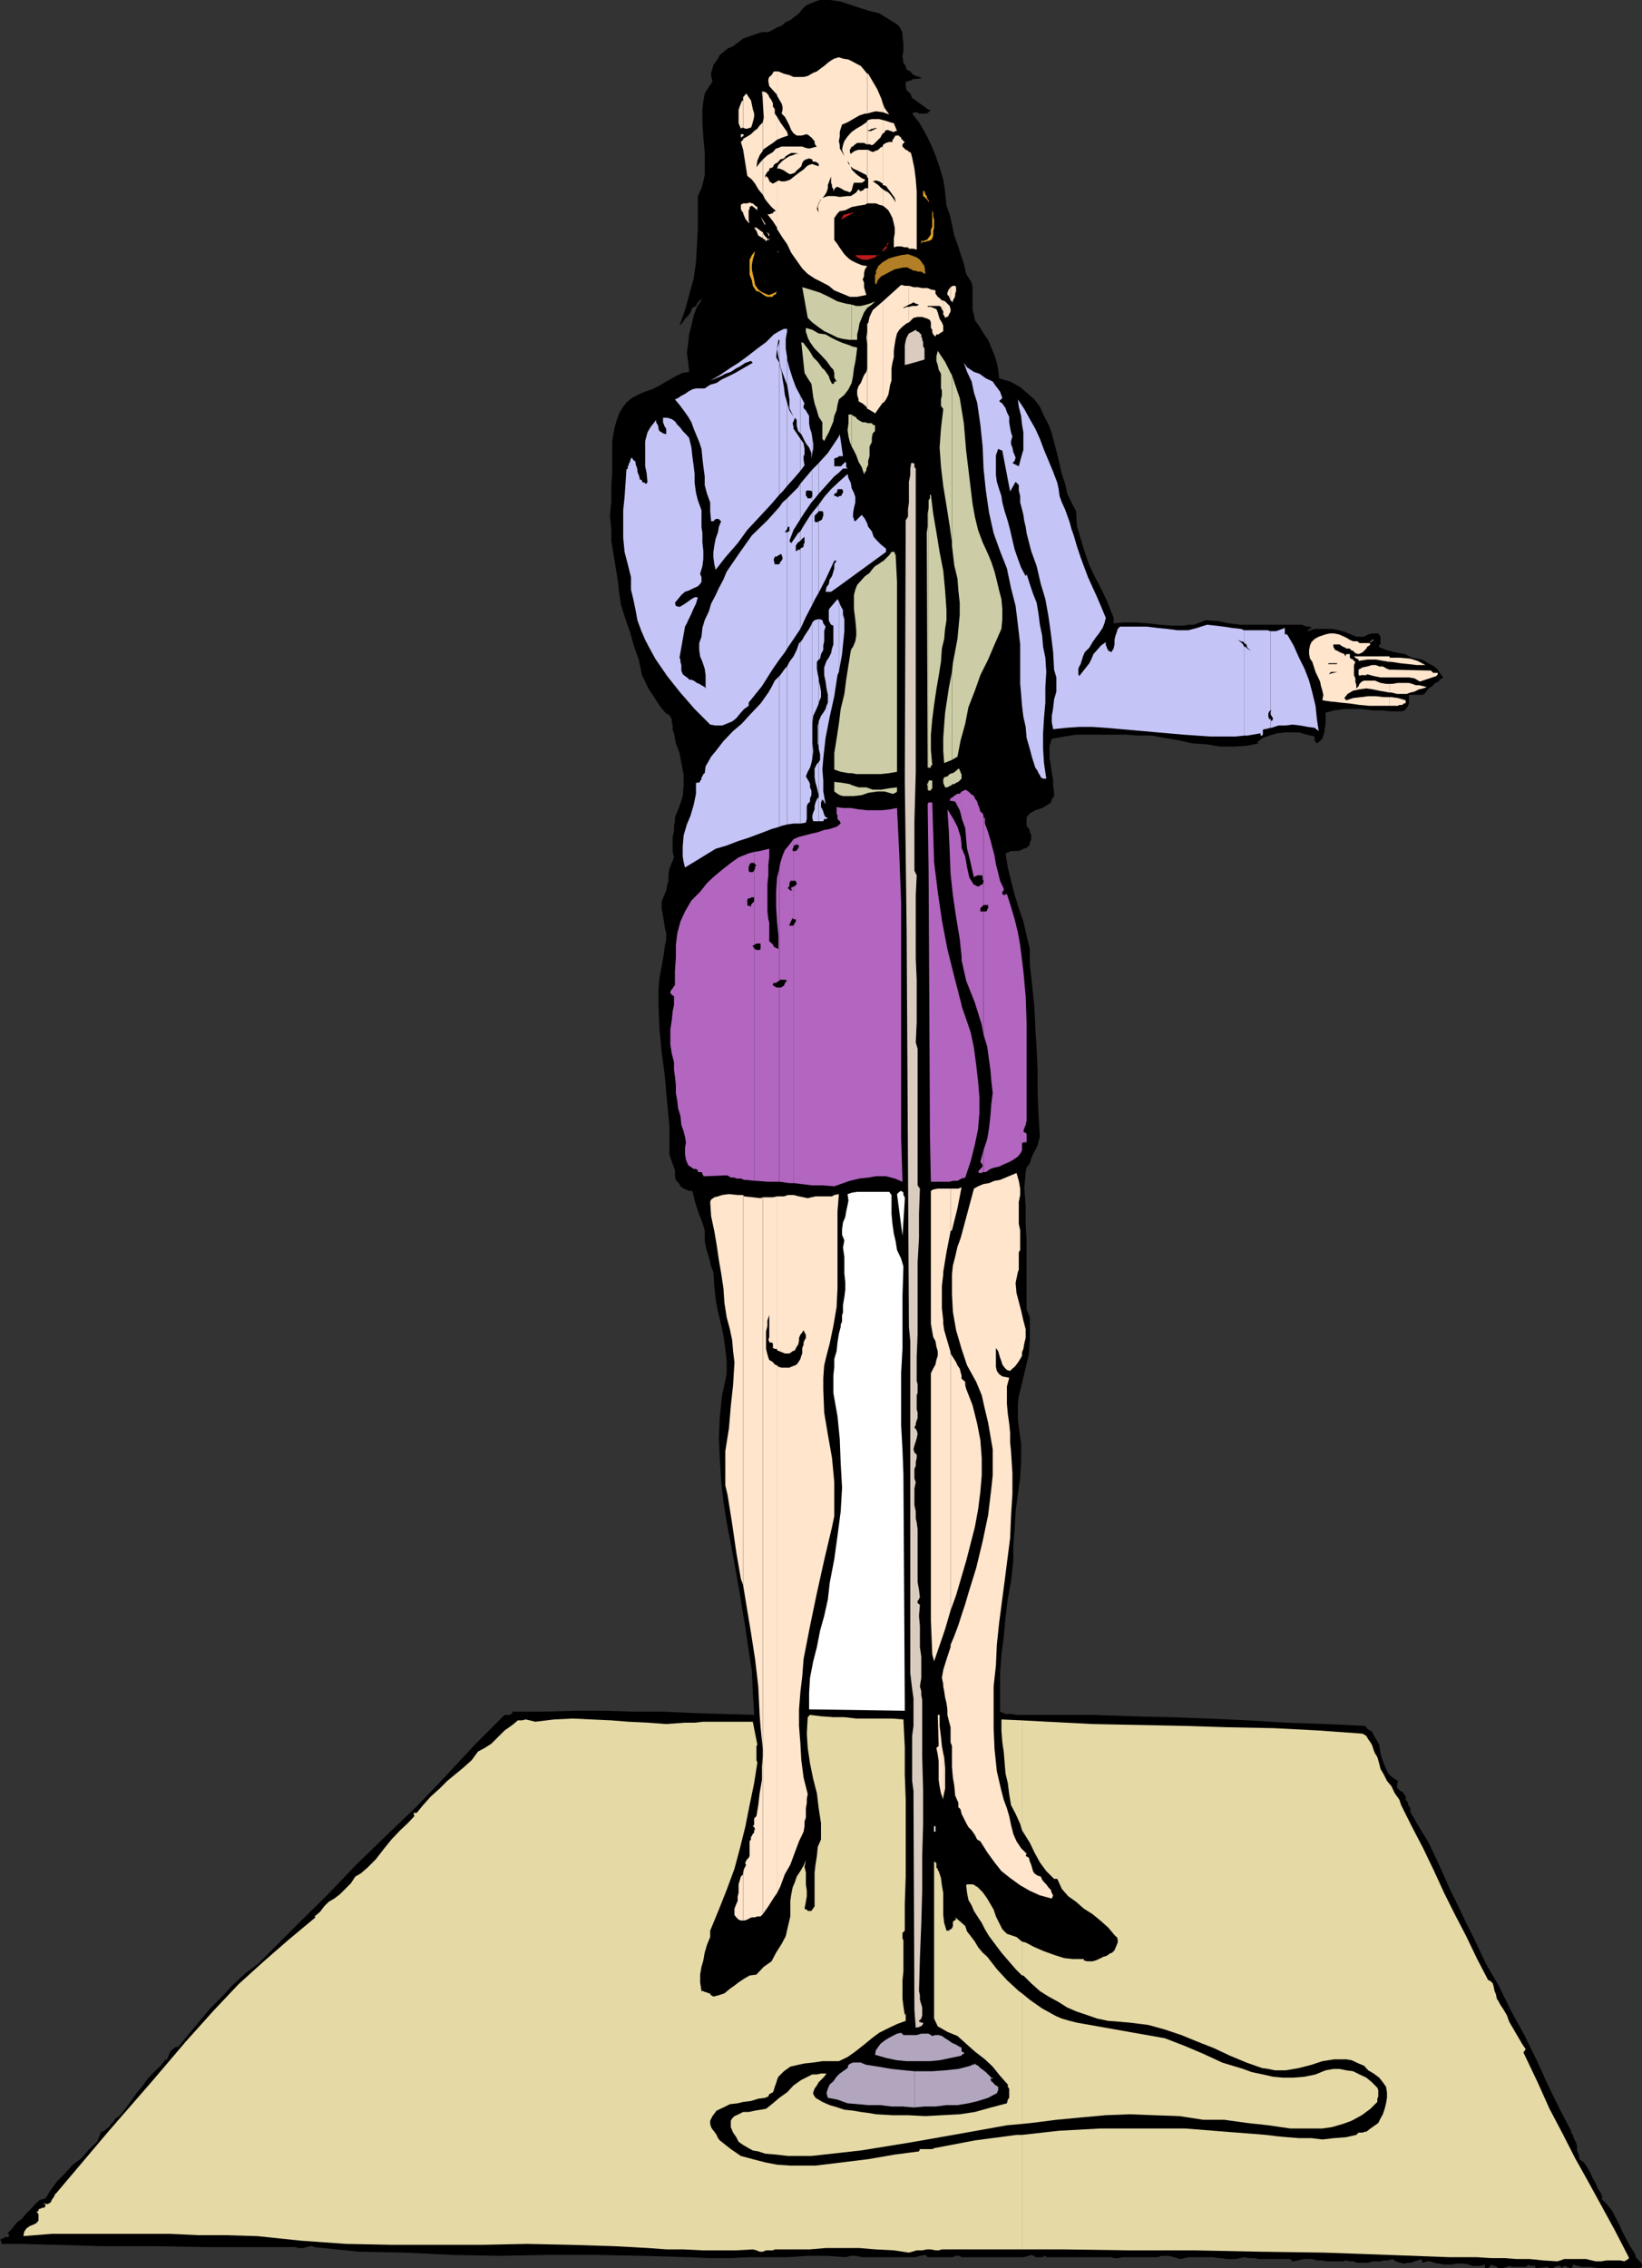 <svg xmlns="http://www.w3.org/2000/svg" width="358.602" height="495.199"><rect width="100%" height="100%" fill="#333333" stroke="none"/><path d="m195.902 5.3.5.5.399.7.3.7V8l.2 1.598v1.5l-.2 1.203.2 1.398.5.7.199.8.8.399.7.8h.203l.297.2h.203l.5.203h.2l.3.297h.2l-2.2.203-.203.297h-.5l-.2.203h-.5v1l.2.898.8.7.403 1 1 .699 1 .703.7.5.898.699h.5l-.5.5-.399.3h-1.699l-.5-.3h-.5l-.5.3 1.5 1.9 1.399 2.398L203.3 31.5l1 2.398.902 2.602.797 2.7.402 2.6.301 3.098.7 1.903.5 2.199.5 2.398.699 1.903.699 2.199.699 2.098.5 2.203 1.203 1.898.2 1v5l.3 1 .2 1.2 1 1.402.898 1.5 1 1.398.699 1.7.703 1.699.5 1.601.297 1.5.203 1.899 2.399.703L222.8 84.5l1.402 1.2 1.7 1.5 1.199 1.6.898 2 1 1.9.703 1.898 1.2 4.601 1 4.301.699 2.098.5 2.203.898 1.898 1 1.899.203 3.203.797 2.797.902 2.902 1 2.898 1.399 2.903 1.5 2.898 1.199 2.602 1.203 3.097v1.2l2.399-.2h2.601l2.598.2 2.402.3 2.7.2h2.597l1-.2h1.203l1.399-.5 1.199-.5 2.699.2 2.402.5 2.598.3h13.402l.301.2h.2l.5.203h.699l.3.297-.3.203h-.2l-.3.297v.203l1.5-.5h3.8l1.5.297 1.399.402 1.199.5 1.203.5h1.7l.898-.5.8-.2h1.4l.5.7v1.7h-.297v.5H301l1.703.698 1.899.5 2.199.403 1.601.797 2.2.402 1.699 1 .902.5.797.7.402.698.801 1-.8.5-.2.403-.703.297-.5.5-.5.402-.5.3-.398.5-.301.4-.2.3-.5.2h-2.898v1.898l-.203.5-.297.5-.402.5-.801.203h-2.398l-1.899-.203h-1.902l-2.2-.297h-4l-2.199.297-1.902.5V158l-.297 1.898-.402 1.403L288 162l-.398.3-.301-.3-.2-.402v-.797l-1.699-.403-1.699-.5h-3.101l-1.7.2-1.699.5-1.402.5-1.2.902.2.3-2.399.5-2.8.2h-3.2l-2.8-.5-3.2-.2-3.101-.702-3.098-.5-2.601-.5h-2.899l-2.703-.2h-11l-2.598.403-2.699.5-.5 1.5v2.797l.297 1.5.203 1.703.297 1.398v1.399l.203 1.5v.703l-.5.699-.203.7-.7.5-1.198.698-1.5.5-1.2.7-.699.8v1.903l.7.898v.5l.3.5v1.2l-.3.5v.5l-.7.699-.703.203-.5.297-.7.203h-1.5l-.398.199-.8.3.5 3.098.699 2.903.8 3.097.899 2.903 1 2.898.703 3.102.7 2.898v3.301l.5 4.598.5 4.8.199 4.5.3 4.602.2 4.598v5l.199 4.601.3 5-.3 1-.2.899-.5 1-.5.902-.398 1-.3 1-.7.898-.203 1-.297 3.602.297 3.8v3.9l.203 3.8v14.898l.7 1.7v4.8l-.2 3.301-.703 2.899-.797 3.402-.703 2.8-.2 1.7v3.398l.2 1.7.5 3.601v3.602l-.2 3.797-.5 3.601-.5 3.801-.198 3.598-.301 3.902v3.3l-.5 4.4-.7 3.8-.5 4.098-.398 4.3-.5 3.801-.3 4.399v8.101l1.199.5h1.199l1.199.2h16.8l8.403.3 8.399.2 8.398.3 8.402.399 8.399.5 8.699.3 8.602.403.699.797.8.402.399.8.5.9.703 1.198.297 1.903.5 1.699.703 1.7.5 1 .7.698.699.5.699.403-.2.797v.703l.7.699.5.2.199.3.5.7v.698l.203.301.297.399v.3l.203.5.297.2v1l2.102 3.601 1.898 3.102 1.703 3.597 1.5 3.301 1.598 3.602 1.699 3.398 1.703 3.602 1.7 3.398 2.597 5.5 2.902 5L330 439l2.902 5.3 2.7 5.5 2.398 5.298 2.602 5.3 2.601 5H343l.5.7.203.703.5 1 .2.699v1l.3.7.2.698v.5l1 .7.699 1 .699 1.203.5 1.199.699 1.2.5 1.198.5.7.5 1.203-.297.199 1.2 1.2 1.199 1.5.699 1.398.8 1.5.7 1.601.902 1.7.797 1.5.902 1.402.301.699v.3l1.2 1.2.199.398v.5l-.7.301h-8.699l-1.902-.3h-1.899l-1.902-.5v.5l-.5.3h-.2l-.5-.3-.5-.2h-.198l-.301.2-.2.3-.3-.5h-.7l-.5.2-.398.3h-.8l-.403-.3-2.7.3v-.5h-1.198l-.2-.3-.699.5h-2.902l-.7-.2-.5.2-1 .3h-.898l-.3-.3-.5-.2h-.2l-.5-.3-.203.3-.5.5h-.7v-.8l-1 .3h-1.698l-.899-.3-1-.2H318l-.898.2h-1.899l-.8-.2H314l-.797-.199-.902-.3h-.7l-1 .3v-.5h-.199v-.3l-.8.3-.7.2-.699.3h-.703l-1 .2-.7-.2-1-.3-.698-.5-.899.3h-1l-.703.2h-1.7l-1 .3h-2.398l-.902-.3h-.7l-.8-.2-.7.2h-3.597l-.902-.2h-1.2l-1-.3h-1.898l-1.203.3-1.2.2-.5-.5h-6.698l-1.2-.2h-1l-1.199-.2-1.902.4h-1.7l-1.699-.2-1.601-.2H259.5l-1.7.4-1.398-.4-1.199-.3h-1.5l-.902.3h-7.7l-1 .2h-.699l-.699-.2H228.5l-.2-.3h-.3l-.2.3h-1.698l-.2-.3h-.3l-.2-.2-1.902.5H210l-.398-.3h-1l-.5.3h-5.5l-.5-.5-1.2.2-.902.3h-11.797l-1.203-.3h-1.2l-1.198.3-4.102-.3h-4.297l-4.101.3H163.5l-4.098.2h-4.3l-4.301-.2h-.301l-10.297-.3-10.3-.2h-10.301l-10.602.2-10.297-.2-10.3-.5-10.102-.202-9.598-1-.5-.2h-.5l-.703.2h-.2l-.5.203h-1.198l-.5-.203H45.203l-11.101-.2h-11.5l-10.301-.3-7.899-.2H.301v-.699H0l.3-.5h.5l.2-.3h.703l.297-.2V488l-.297-.5 1-1 .899-1.2 1.199-.902 1-1.199 1-1 .902-1 1-.898 1.2-.301 1.199-1.902 1.398-1.899 1.703-1.699 1.7-1.902 1.898-1.399 1.699-2 1.703-1.601.899-2.2.699-.199.5-.5.5-.3.5-.7.5-.5.402-.699.797-.5.402-.402 1.2-1.5 1.199-1.7 1-1.398L31 455.598l1.203-1.7 1.399-1.5 1.5-1.398.898-1.2.5-.202.3-.797.2-.403.203-.5.5-.5.297-.199.402-.3h.5L41.301 444l2.199-2.602 2.402-2.898 2.399-2.402 2.402-2.598 2.899-2.7 2.8-2.1 8.899-8.9 6.3-6.202 6.2-6.5 6.5-6.297L91 394.398l6.203-6.5 6.5-7 6.5-6.5h1.2l.199-.199.3-.199v-.3h6.899l6.8-.2H132l6.5.2h6.5l6.5.3 6.5.2 6.703.198-.3-5-.2-4.597-.703-4.5-.7-4.801-1.5-9.102-1.698-9.398-.899-4.602-.703-4.5-.5-4.597-.297-4.801L157 314l.203-4.602.5-4.8 1-4.598v-2.8l-.3-2.7-.403-2.902-.5-2.399-.7-2.8-.5-2.7-.3-2.898-.2-3.102-.5-1.199-.198-.902-.301-1.2-.399-1.199-.3-1.199-.2-1.2v-2.202l-.3-1-.399-1.2-.5-1.199-.3-.898-.403-1.203-.297-1-.203-.899-.297-1.199h-.703l-.7-.3-.5-.2-.698-.5-.2-.5-.5-.5-.3-.402-.2-.797v-1.403l-.199-.5-.3-.699-.2-.699-.3-.7-.2-.8v-6l-.5-5.2-.5-5.8-.703-5.3-.5-5.302-.2-5.199v-2.898l.2-2.703.5-2.598.5-2.902.203-1.7.297-1.199v-1.398l-.297-1.203-.203-1.399-.2-1.199-.3-1.5v-1.7l.5-1.202.5-1.2.203-1.199.297-.898v-1.5l.203-1.203 1-2.399-.3-1.199v-3.3l.3-1.2v-1.2l.2-1v-.902l1-2.398.699-2.2.199-2.202v-2.399l-.5-2.601-.399-2.2-.8-2.097-.399-2.203-.3-.7V158.2l-.2-.5v-.7l-.3-.5-.403-.5-.5-.2-1.2-1.402-1-1.5-.898-1.398-.8-1.2-1.399-2.902L139.5 144l-1-2.8-.898-3.2-1-2.8-1-3.2-.399-2.8-.3-2.7-.5-2.902L134 121l-.5-2.902V115.5l-.297-2.902.297-3.098v-3.102l.203-3.398v-6.7l.297-1.702.203-1.2.5-1.699.5-1.398.7-1.203.898-1.2 1.199-1 1.703-.898 1.2-.5 1.5-.5 1.398-.7 1.199-.702 1.402-.797 1.2-.703 1.5-.7 1.398-.199-.2-2.199-.3-1.902.3-2.2.2-1.898.5-1.902.5-2.2.703-1.898 1-1.402V65.3l-.8.699-.403.8-.797.4-.402 1-.5.698-.7.7-.5.8-.699.7 1.2-3.399.898-3.3 1-3.598.5-3.602.203-3.601.2-3.598v-7.2l.8-1.702.399-1.5.3-1.399v-5l-.3-3.199-.2-3.3v-2.9l.2-1.702.3-1.7.899-1.398.8-1.2-.3-1.202v-.7l.3-1 .2-.699 1-1.398.402-.801.5-.402 1.2-1 1.199-.5 1.199-.899 1-.8L163.5 8l1.402-.5 1.5-.5h1.399l1-.5.902-.5 1-.402.899-.797 1-.403 1-.8.898-.7.703-.898.797-.8.902-.4 1.2-.5 1-.3h2.101l2.2.3 2.199.7 2.101.7 2.2.698 2.097.5 3.902 2.403"/><path fill="#ffe5cc" d="M162.3 419.3h.2l.703-.202.5-.297.5-.203h.7l.5-.2h.699l.5-.5v-34.8l-.2 2.601v2.899l-.5 2.902-.3 2.598-.399 2.402-.5.5v1.398l-.3.301.3.2.2.5-.2.199v.5l-.3.3-.2.403-.203.297v.5l-.297.402v3.2l-.203.398-.297.3-.203.2v.3h-.2v.7h.2l-.5.902-.2.8v10.5"/><path fill="#ffe5cc" d="m162.3 409.2-.5.5-.198.698-.301 1v1.903l-.2.699v1l-.3.7-.399 1v1.398l.399.5.5.5.5.203h.5v-10.102m-.001-63.101.7 4.3 1 6 .902 5.801.7 6 .3 6.2.2 2.699.3 2.902.2 2.098v-120.7l-.5.2-1.7-.2-1.902-.199-.2-.3v85.199"/><path fill="#ffe5cc" d="M162.3 260.898h-1.198l-1.899-.199-1.5.2-.902.3-.801.2-.7.5-.198.5.199 3.101.699 3.3.5 2.9.5 3.398.5 2.902.5 3.3.203 3.098.5 3.2.7 2.601.5 2.399.199 2.402.3 2.398-.3 5-.5 4.602-.399 4.8-.8 5v7.5l.5 2.098 1 6.301.898 6.2 1 5.8.5 1.399v-85.2m-.001-214.5v.2l.2.5.3.703.403.5.5.5L163.5 48v-2.102l.203-.3v-.399l.5-.3 1.2 1v-.7l-.5-.3-.5-.5h-.2l-.5-.2-.5.2h-.902v2m-.001-2.001-.5.301v.899l.2.5.3.3v-2m0-11.698.903 5.698 1 .801.7.899.699 1.203.8 1 .2.199v-7.7l-.7.798-.699.902.2-1.402.5-1.2.699-1V26.7l-.7.7-.5.699-.699.5-.703.703-.797.5-.902.5V32.7m-.001-2.2-.5.5.5 1.7zm0-.7v-.202h.2l-.2-.297v.5m0-.501h-.5v.7h.2v-.2h.3v-.5m0-1.402.5.2h.403l.5-.2H164l.203-.5.2-.699.3-1.199v-.7l-.3-1-.2-1-.203-.902-.5-.699-.5-.8-.7.8v6.7"/><path fill="#ffe5cc" d="m162.3 21.898-.3.2-.398 1-.301.902v2.898l.5 1.2.199-.2h.3v-6m4.302 396 1.199-1.699 1.199-1.898.703-1V298.098l-.5-.2-.402-.5-.801-.5-.2-.5-.198-.699-.301-1.199v-3.8l.3-1.2v-1.2l.399-1.202.5-1.2-.5.903v5.097l-.2.7.2.203v.297h.5l.3.203v1l.403.199h.5v-33.3l-.902.198h-2.2v156.5m.001-366v.2l.699.3h-.2v.2h.2l.3-.2h.2l-.2-.3-.5-.5-.3-.399-.2-.5v1.2"/><path fill="#ffe5cc" d="m166.602 50.7-.5-.302-.5-.398-.399-.3h-.5l.2.3.3.398.399 1 .3.2.5.3h.2V50.7m0-2.4.5.9v-.4l-.5-.8v.3m0-.3-.5-.7.5 1zm0-5.5.5 1 .699.898.699.801 1 .899h-.297l-.402.3v.2h-.301l-.5.203h-.398l1.199 1.5.902 1.398V39.598l-.902.5-.301-.2-.5-.3v-.399h-.2v-.3l-.5-.5-.198.5v-.5L167.3 38l.3-.5.399-.3v-.4l.8-.3.2-.5.5-.402h.203v-3.2h-.203l-.7.801-1.198.7-1 .902V42.5m.001-9.602V32.7l1-.699 1.199-.8.902-.7v-5l-.203-.3-.297-.4v-1l-.402-.5v-.702l-.301-.7-.5-.699-.2-.5-.5-.5-.5-.199h-.198v2.398l.199 3.301-.2 1v6.2"/><path fill="#ffe5cc" d="M166.602 20h-.2l.2 2.398zm3.101 393.3.7-1.402 1-2.699 1.199-2.101 1-2.7.898-2.398 1-2.102.203-1.199v-1l.297-.898v-2l.203-1.203v-.899l.2-1-.903-3.601-.5-3.797-.2-3.602-.3-3.898v-3.602l.3-3.8.403-3.399.297-3.8 1.402-7.2 1.5-7.2 1.598-7.202 1.703-7.2.5-2.398v-7.402l-.5-5.297-.902-5.102-.801-4.8-.2-5V300.8l.2-2.703.5-2.098.703-2.7.797-3.8.703-4.102.2-4.097v-16.8l.3-3.8-1 .198-.5.301h-3.601l-.899.2-.8.199-.903-.2-1-.199-1.2-.3h-1.198l-.899.3h-1.5v33.602l1 .398.7.301h1l.699-.5.5-.2.398-.8.3-.402.2-.797v-.703l.3-.7.403-.5.297-.5.203.5.297.5v.7l-.297.5-.203.5v.5l-.297.703v1.199l-.203.5-.2.7-.3.5-.5.698-.398.2-.801.3-.399.2h-1.699l-.703-.2-.297-.3V413.3m0-358.5.297.4V55zm0 0-.5-.5.5.5m0-5.1v.3l1.2 1.898 1 1.403.898 1.898L174 56.9l1.203 1.699 1.2 1.203 1.5 1 1.398.699 1.699.898 1.203 1 1.7.7 1.699.703h1.601l1-.203 1-.2-.3-1-.2-.699v-1l-.3-.699.3-.7v-.702l.2-.797.5-.703-1.2-.2-1.203-.5-1-.5-.7-.5-.898-.898-.5-.7-.699-1-.3-.5-.7-.902v-4.8l.7-1 .5-.5 1.199-.2L186 45.2l1.5-.3 1.402-.2.5-.3v-3.301h-.5l-.199.203-.3.297h-.2L188 41.8l-.297-.203-.203-.297-.5.699-.7.5-.5.3h-.698l-1.7.2-1.199-.2h-1.402l-1.2.4-.3.3-.2.5-.3.398-.2.801.2 1.2-.399-.801.399-1.399.3-.199v-.3l.899-.9.5-.8.3-.902v-.7l.903-2.398-.203.398v1.5l.203.5v.403l.297.5v.5l.203-.5.5-.5h.2l.699.297.8.5.7.203.5.199.398-.402.3-1.2.2-.5h1.703l.5-.3.2-.2V39.2l-.7-.3-.703-.5-.5-.4-1-1-.2-.7-.198-.3-.301-.2-.2-.702.5.902.2.3.5.5.902.4 2 1 .2.5v-6H187.5l-.7.198-.5.301-.5.399-.198-.399v-.5l.199-.3L186 32h.3l.2-.3.3-.2.403-.3h1.5l.5.3h.2v-5.102l-.2.301-1 .7-1.203.699-1 .703-.898 1-.7 1-.3.898-.2 1 .5 1.399-.5-.899-.5-.8v-.7l-.199-.898.2-1v-1l.199-.703.3-.899 1.2-.5L186.3 26l1.402-.8 1.2-.4h.5v-8.702l-1.403-1.7-.797-.398-.902-.5-1-.5-1.2-.2-.898-.3-1 .3-.703.4-.7.5-.8.698-.7.5-.898.7-.8.3-1.2.7-.902.203h-2.2l-.898-.403-1.199-.3-1.203-.5h-.297v5.3l.7 1.2.3.5.2.703V24l-.2.8.7.7.5.898.5 1 .398 1 .5.7.699.5h1l1.203-.297.5.297.2.203.3.199.399.5.3.3v.4l.2.5.3.3-.8.2-.7.198h-.5l-.699-.199-.5-.199h-4.5l-1 .398v3.2L170 35.3l.402-.5.801-.203.399-.5.8-.5.399-.2h.8l.899.2h-.7l-.698.3-.7.2-.8.5-.7.5L170 36l-.297.8h.5l1 .4.399.3.3.2.5.3h.399l.8-.3.399-.5.5-.4.5-.5.203-.702.297-.5.5-.297.703-.203.7.203v.297l.199.203h.5l.5.297.199.203v.5l-.899-.301-.5-.2-.699.2-.5.3-.703.7-1 .7-.898.698-1 .801-.5.2-.7.199h-.699l-.703-.2-.297.2v10.101"/><path fill="#ffe5cc" d="m169.703 30.5 1.2-.5 1.199-.402-.2-.797-.5-.703-1-1.399L170 26l-.297-.5v5m0-14.902H169l-.5.8-.5.403-.2.5v.5l.2 1 .8.898.903 1v-5.101M189.402 89.3h.2l.8.5.399.2.3.3.7-1 .5-.702.5-.7V65.801l-2.2 1.898-.699 1.5-.3 1.399h-.2V89.3"/><path fill="#ffe5cc" d="M189.402 70.598V72.3l-.199 1.398.2 1.7v5l-.2.8-.5.7-.3.699-.403 1-.5.703-.297.898v1l.297 1v.399l.5.3.402.2.801.703.2.5V70.598m-.001-26.2h1.899l.699.301.8.2V41.3l-.3-.203-.7-.7-.698-.5-.5-.3.699-.2.699.2.8.5v.3V31.7v.3l-.5.2-.5.5-.5.198-.698.301-.7-.3-.3-.2h-.2v6l.2.2v2.199h-.2v3.3m0-12.898h.5l.5.2.399-.2 1.5-1.5.199-.402.3-.5v-2.899L192 26h-1.598l-.8.2-.2.198v2.2h.2v-.2h.3l.5-.3h.399l.3-.2.5.2h-.5l-.3.3h-.399v.2h-1V31.5m0-6.7 1-.3.899-.2 1.5.2v-1.902l-.301-1-.898-2.098-1-1.7-1-1.702h-.2V24.8m3.398 63.098h.2l.5-.699.5-1 .203-1 .2-1.199.3-.902v-2.7l.2-1.199.3-1.199v-1.402l.2-1.399.199-1.199.3-1.2.5-.8.7-.7.898-.702.5-.2V67h-.5l-.398.2h-.5l-.301.3.3-.3.5-.2.399-.2.5-.3v-4.102h-.898l-.801-.199-4 3.602v22.097"/><path fill="#ffe5cc" d="m192.8 44.898.403.301.797.7.402.699.5 1 .301 1.203.2.898v1.2l-.2 1.199V54l.7-.2h.898l.8.2h.7l.199.3V33.2l-.2-.302-.5-.199-.698-.699v-.5l.5-.5-.301-.2-.2-.3-.3-.2V30l-.399-.2v-.202h-.8l-.2.203V30h-.199v.3l-.3.2v.5h-.7l-.703.2-.5.3-.2.2v8.698l.7.2.5.703.402.5 1 1.398.2 1-.399-.699-.5-.7L194 42l-.797-.402-.402-.297v3.597m-.001-15.8h.2l.203-.297.297-.403h.5l.402.2h.301l.2.203h.3l.399-.203h.3l-.699-1.7-.8-.199-.903-.3-.7-.2v2.899m0-4.598 1.403.5-1-1.402-.402-1V24.5m5.699 45.898 1-1 .902-.199h1l1.2.399.5.3.199.5v1.2l.3.402v.5l.2.5.5.5.199-.5h.5l.203-.2.5-.3.297-.2v-1.202l-.297-.7-.5-.8-.203-.7-.2-.699-.3-.699-.7-.3-.5-.2h-.698v-.2h2.601l.297.2.203.5.297.5v.7-3.102h-.297l-.5-.5-.402-.297-.5-.703v-.7l-1-.199-.7-.3h-1.199l-1-.2h-.902l-1-.3V66.5l.5-.2.5-.3.5.3.703.2-.5.3h-1l-.703.2v3.398m0-16.098h1l.703.2V41.8L200 39.2l-.297-2.4-.5-2.402-.203-.8-.2-.399h-.3v21.102m7.5 338.097.402-1.898V386l-.199-2.402-.203-.797v9.597"/><path fill="#ffe5cc" d="m206 382.8-.297-1.6-.203-2-.297-2.4v-2.402h-.402L205 381.2l-.5.399.3 1.5.2 1.402v4.098l.203 1.402.297 1.5.5 1.398v-10.097m0-14.602.203 1 .2 1.398.3 1.203.2 1.398v1.2l.3 1.199.399 1.5v3.3-21.3.5l-.7 2.101-.699 2.2-.203.699v3.601m0-3.601-.297 1.703.297 1.398v.5-3.601m0-7.7.402-1.199 1.2-4.101v-56.399l-.7-2.398-.699-2.403L206 289v67.898M206 289v-.7l-.297-2.702V280.8l.297-2.602V259.5h-1.2l-1 .2-.5.3v29l.5 2.898.5.903.2 1.199.3 1v1l-.3.898-.2 1-.5.903-.5 1v54l.302 7.398.398 1.5 2-5.8V289m0-11.3.703-4.302.899-4.597V259.5H206v18.2m0-209 .203.198.2.5.3-.199h.2l.3-.3v-.2l.2-.3.199-.399v-.5l-.2-.7-1-1-.402-.202v3.101m1.602 311.699.3.801v4.5l.2 2.399.3 1.703.2 2.199.699 1.598v1l.3.203.2.297.199.902 1 2 .5.898.703.7.7 1 .5 1 .699.402 1.5 2.398 1.601 2.2 1.5 1.902 1.899 1.5 2.199 1.598 2.101 1.203 2.2 1 2.601.699.297-.7-.297-.5-.203-.702-.5-.5-.5-.7-.5-.5-.398-.5-.301-.699-.7-.199-.699-.5-.3-.5-.2-.7-.199-.702-.3-.7-.2-.8-.703-.399.203-.5L223 403.5l-1-1.5-.7-1.602-.5-2-.398-1.898-.5-1.7-.699-1.902-.5-1.898-1-4.3-.5-4.802-.203-4.597v-9.102l.5-4.601.203-4.5.5-4.797 1.2-9.102 1.199-9.398.199-4.801.3-4.8v-4.602l-.3-4.797-.2-1.903v-2.097l-.199-2-.3-2.102-.2-2.199v-3.8l.5-1.9-1.5-.3-.699-.5-.5-.7-.203-.902v-4.097l.5.699.203.7.2.698.3.801.2.7.5.699.5.5.699.203.5-.5.5-.403.398-.5.5-.699.3-.5.403-.699v-.8l.297-.7.203-1.2.297-1.202v-1.899l-.5-1.898-.5-2.203-1-3.797-.2-2.203.5-2.399.2-.5v-3.8l.3-.5v-4.301l-.3-1.399v-4.8l.3-1.5V259.5l-.3-1.7-.5-1.702-3.598 1.5-1.199.203-1.203.5-1.2.199-1.198.5-.899.5-2.902 10.8-.7 1.9-.5 2.198-.5 1.903-.199 1.898v4.301l.2 3.898.699 4L210 294.5l1.203 3.598 2 3.601 1.2 2.899.699 3.101.699 2.899.5 2.902.5 2.898v5.7L216.5 325l-.7 5.8-1.198 5.7-1.399 5.8-1.703 5.5-.7 2.4-.8 2.398-.7 2.203-.898 2.398-.8 1.899v21.3"/><path fill="#ffe5cc" d="m207.602 351.598 1.199-3.297 2.199-7.5 1.902-7.403.7-3.8.5-3.899.3-3.601V318.3l-.3-3.903-.7-3.597-1-4-1.402-3.602-.2-.8v-.7L210 301v-.7l-.2-.702-.198-.797-.5-.703-.301-.7-1.2-1.898v56.098m.001-82.798.3-.202 1.2-4.797.898-4.602-.7.301h-1.698v9.3m0-203.202.5.402v-.402l.3-.5.2-.5v-.5l.199-.5v-.899l-.2-.3h-.5l-.5.3v2.899"/><path fill="#ffe5cc" d="m207.602 62.7-.399.5-.3.698v.5l.3.2.399 1v-2.899m83.601 90.501 1.598.198 2 .2 2.101.3 2.2.2h4.3v-1.899h-1.199L300.5 152h-1.7l-1.597.2-1.703.198-1.5.5-.398-.5.699-.898 1.199-.7 1.402-.3 1.5-.2 1.399.2 1.402.3 1.2.2 1 .2v-1.9h-.7l-1.203-.202-1.2-.5h-2.398l-.5.203-.5.5-.199.5-.5.5v-.703L296 148.8v-.703l-.297-.7V145.2l.297-.699-.297-.2-.203-.3-.5-.2-.2-.202v-.797h-.8l-.2.5-.198-.5-.5-.203-.5-.2-.5-.3-.5-.2-.2-.3-.199-.399v-.5h1.399l.199.2.5.3.5.2.199.199h.8l.2.3.5.2.5.5.703.203.5-.203.399-.2.8-.8.2-.399.5-.3.199-.2-.2-.3h-2.199l-.199-.2-.3-.199h-.903l-.7-.3-.8-.5-.898-.4-.7-.3-1-.2h-.199v6.5h.899l.3-.3-.5.5h-.699v1.7h.899l-.899.198v6.301m0-6.302-1 .301.5-.5h.5V145H290l.203-.2h1v-6.5h-.8l-.903.2-1.5.5-.898.5-.7.7-.3.698-.2 1v.903l.2 1 .5.699.699 2.2 1 2.1.199 1 .3 1 .2.9-.2 1.198 2.102.301h.301v-6.3"/><path fill="#ffe5cc" d="M303.402 154.098h1.899l.3-.2h.7l.199-.3h.3l.2-.2v-.5l-1.7-.5-1.398-.199h-.5v1.899m0-2.898h.5l1.2.3h2.101l.797-.3.902-.2 1-.5.899-.2.8-.3-.8-.2-.899-.202h-.699l-.8-.297-.7-.203h-2.402l-1.2.203h-.699v1.898m0-3.301h4.301l1.2.2 1.199.703 3.601-1.203.297-.399v-.3h-1l-.5-.5-8.598-.2h-.5v1.7m0-1.699-.5-.2-.902-.5h-.797l-.703-.3h-.898l-1 .3-1 .2-.899.5v1.198h.2v.2l.3-.2h1.2l.199-.199 1.398.399 1.5.3h1.902V146.2m0-1.7h.5l1.899.3 1.902.2 1.7.2h1.898l-1.7-.9-1.601-.5-2.2-.202h-2.198l-.2-.297v1.199"/><path fill="#ffe5cc" d="M303.402 143.3h-7.699l.5.5h.2l.3.2v.3l1.899-.3h1.898l1.703.3 1.2.2v-1.2M167.8 52.398h.2l.5.2-.5-.2V51.2l-.2-.3-.198-.2v-.3.5l.199.3v.2l.199.199v.3l-.2.5m131.302 87.999.898-.699h-.398V140h-.301v.2l-.2.198"/><path fill="#bf1a1a" d="m191.602 55.7-.5.5-.7.198-.8.301h-1.2l-.699-.3-.5-.2-.402-.5h4.8M183.602 48l.3-.402.2-.5.3-.297h.399l.5-.203h.5l.199-.2h.5L183.602 48m9.601 6.5.297-.2.203-.3v-.402l-.203.203-.297.199v.5m0-.5-.203.3-.2.2v.5l.2-.2.203-.3V54m.5-.402L194 53.3v-.5l-.297.5v.297"/><path fill="#e5a626" d="m164.902 54.8-.199.9-.3 1-.2 1.198v.903l.2 1 .3 1.199.2 1.2.699 1 .5.398.5.3.5.2.699.3H168l.8-.3.403-.2.5-.3-.203.3v.2l-.297.3H169l-.2.2v.203h-1.198l-.5-.203-.301-.2-.399-.3-.3-.2-.5-.3h-.399l-.8-1.2-.2-1.199-.5-1.199v-3.3l.5-1 .7-.9m37.199-2 .5-.202h.199l.5-.2.3-.3.2-.7v-1L204 49.7V48l-.2-.7v-.702l-.198-.7V49.5l-.301.7v1l-.5.698-.399.5h-.3v.403m0-.403-.2.2h-.699v.703l.2-.5h.699v-.403m0-9.198.5.5.199.5v-.5l-.2-.2-.199-.5v-.2l-.3-.3v.7m0-.7v-.2l-.2-.3v-.2l-.3-.202V42.8l.3.199.2.2v-.7"/><path fill="#b27f26" d="m201.902 58.098.2 1.703-.5-.203-.399-.297h-.8l-.403-.203h-.5l-.5-.297-.5-.203-.2-.2h-1l-.898.2-1 .203-1 .5-.902.5-1 .5-.7.699-.5 1.2-.198-.5V60l.199-.2v-.702l.3-.5.2-.5 1-.899 1.402-.8 1.399-.399 1.199-.3 1.5-.2 1.402.5.5.2.7.5 1 1.398"/><path fill="#cccca6" d="M186 173.8h.5l1.703-.202 1.399-.5 2-.297h1.601l1.7.5h.3l.2-.203h.199l.3-.297v-.903l-1.699.2-1.703.3h-1.898l-1.399-.5H187.5l-1.5-.5v2.403m0-2.403-.398-.199-1.7-.3-1.699-.2v2.102l.7.5.5.297.699.203H186v-2.403m0-2.598 1 .2h5.3l1.903-.2 1.7-.3V127l-.301-5.8v-.2h-.2v-.5h-.699l-.5.7-.5.5-.703.698-.5.301-.7.5-.698.399-.7.8-.5.7-1 .703-.902 1-.797.898-.402 1-.301 1.2V133l.3 2.398.2 2.2v1.203l-.2 1.199-.5 1.2-.3.398V168.8m0-27.202-.2.5-.5 3.101-.5 3.2-.398 3.101-.8 3.3-.399 3.2-.5 3.3-.5 3.098V168l1.399.5 1.699.3H186v-27.202m0-44.098.3.5.7 1.398.5 1.403.703 1.199.5 1.5.2-.3v-.2l.3-.2v-.5l.2-.3v-.2l.199-.202v-1l.3-1V97.5l.5-1v-.902l.2-1 .5-.5v-1.2l-.5-.199-.2-.3h-.8l-.7-.2h-.5L188 92l-.5-.3-.297-.2-.203-.3-.2-.2-.5-.2-.3-.3v7"/><path fill="#cccca6" d="M186 90.5h-.7v1.898l-.198 1.5.199 1.403.3 1.199.399 1v-7m0-6.902.3-1.5.2-1.7.3-1.398.2-1.402.203-1.7-1.203-.3v8m0-8-.398-.2-1.5-.5-1.2-.5-1.402-.699-1.2-.699-1.5-.2-1.398-.8-1.402-.402v.902l.203.5.2.7.5 1 1 1.398 1.199 1.203 1.398 1.5 1 1.398.5.5.203.7v1l.5.902h-.5v.297L182 83.8h-.297l-.5-1-.203-.703-1-1.399-.398-.3-1-1.399-1-1-.399-.7-.3-.5-.5-.702-.403-.5-.297-.399-.203-.3-.5-.2.703 6.7.7 1.199.8 1.203.2 1.398.199 1.5.3 1.399.5 1.5.399 1.402.8 1.2v3.6l.399.5.5-1 .5-.902L182 92l.203-1.2.5-1.202.2-1.2.3-1.199 1.2-1L185.3 85l.699-1.402v-8M186 74.2h1.203V73l.297-1.2.203-1.202 1-2.399.7-1 1-.699.699-.7-1.2.5-.699.2-1.203.3h-1l-1-.3v7.7"/><path fill="#cccca6" d="m186 66.5-1.2-.2-1.898-.5-1.902-1-1.898-.902-2.2-.699-1.699-.5 1.2 6.7 1 1 1.199.902 1.398 1 1.5.699 1.402.7 1.2.3 1.5.2H186v-7.7m16.8 106.098h.5v-.2l.302-.3v-1.7h-.801v2.2"/><path fill="#cccca6" d="M202.8 170.398v.301l-.198.2v.3h-.2l.2.399v.8l.199.2v-2.2m-.001-2.8h.5v-.5h.302l-.301-3.399v-3.3l.3-3.399.399-3.102.5-3.398.5-2.902.5-3.098.203-2.902.5-2.098.2-2.2.3-1.902V133.2l-.3-4.3-.403-4.301-.797-4.098-.703-4.3-.7-4.102-.5-4.098h-.198v.8l-.301.4v58.398"/><path fill="#cccca6" d="M202.8 109.2v1.698l-.198 1.2V115l-.2 1.2v1l.2 50.398h.199v-58.399m5.101 62.199v-.199h.5l.399-.3.5-.2L210 170v-1l-.2-.2v-.3l-.198-.2v-.3l-.301-.2-.5.5-.7.5h-.199v2.598m0-2.598-.5.2-.5.5-.699.2-.203.5v.698l.402 1h.5l.5-.3.5-.2v-2.597m0-2.903 1.2-.699.699-3.601 1-3.598.699-3.602 1.402-3.597 1.2-3.403L215.8 144l1.402-3.3 1.5-3.4.2-2.1V133l-.2-2.2-.5-1.902-.5-2.097-.5-2-.703-2.102-.7-1.699-1.198-2.602-1-2.699-.7-2.898-.5-2.801-.699-5.8-.703-5.802-.5-6-.898-5.5-1-2.898-.7-2.102v37.2l.5 4.3.7 2.903.199 2.597.3 2.7v2.601l-.5 5.301-1 5.3-.199 1.9v19.198"/><path fill="#cccca6" d="m207.902 146.7-.699 3.6-.8 5.298-.2 2.601-.203 2.899V164l.203 2.598 1.7-.7V146.7m-.001-64.802-.3-.5-1.2-2.398-1.601-2.402-.301 1.203v1l.3.898.2 1 .5.899V84.8l.203.398v1.2l-.203.8v1.399l.5.703-.5 4.297-.297 4.101.297 4.102.5 4.297.703 4.3.7 4.403.5 3.597v-36.5"/><path fill="#c4c4f7" d="m170.203 180.5.5-.2 1.2-.3v-34.5l-.5.5-1 1.398-.2.2V180.5"/><path fill="#c4c4f7" d="m170.203 147.598-1 1L168.5 150l-.7 1.2-1.698 2.398L164 155.8l-2 2.2-1.898 1.598L158 161.8l-1.7 2.2-1 1.2-.5.898-.698 1.203-.2 1.5-.3.199-.2.5-.199.2v.5l-.3.198v.301l-.5.2H152v2.402l-.5 2.398-.7 2.399L150 180l-.7 2.398-.198 2.403V187l.199 1.2.3 1.198 6.7-4.097 2.402-.703 2.598-1 2.199-.7 2.402-.898 2.598-1 1.703-.5v-32.902m0-3.598 1.2-1.602.5-.8v-25.399h-.5l.5-.699v-6.7l-1 .9-.7 1v10.5l.2-.2h.3v.2l.2.5v.3l-.2.398-.3.301-.2.5V144m0-20.8h-1l-.203-.802V122l.203-.3v-.2h.5l.297-.3h.203v-10.5l-2.601 2.898-3.399 3.3-2.902 4.102-2.598 3.8-.703 1.7-1 1.898-.7 1.5-1 1.903-.5 1.699-.898 1.898-.5 1.7-.199 1.902-.5 1.398v1.5l.2 1.403.5 1.199.5 1.5.199 1.398v2.903l-.2-.301-.699-.402-.5-.297-.5-.203-.703-.5-.5-.2h-.5l-.2-.3-.698-.5-.5-.399-.301-.8v-1.2l-.2-.699v-.5l-.199-.402 1.2-6.797.398-.703.3-.7.5-1 .403-.898.297-.7.5-1 .203-.702.2-.7h-.7l-.703.403-1.398 1-.801.5-.399.199-.8-.2-.2-.702 1-1.2.399-.5.8-.699.899-.3 1-.5.902-.399.5-.5.301-.5v-1l-.3-.7.5-1.702.199-1.598v-1.7l-.2-1.902v-2l-.199-1.398v-3.602l-.8-2.199-.403-1.601-.297-2.2V103.5l-.203-1.7-.297-2.202-.203-1.899-.5-2.101-.7-.797-.698-.703-.5-.7-.7-.699-.5-.699-.699-.5-1-.3h-.902v1l.199.5.203.5.297.398V94.8l-.7-.203-.3-.2-.5-.3-.2-.5v-.399l-.198-.5-.301-.5v-.5l-1.2 1.5-.699 1.2-.5 1.902v5.5l.301 1.398.2 2-.2.399h-.3v-.2h-.2l-.5-.199v-.3l-.203-.2h-.297v-.3l-.203-.7-.297-.699v-.5l-.203-.7-.2-.5v-.5l-.5-.402-.3-.5-.2.2-.198.5v.203l-.301.5v.297l-.2.203v.5l-.3.199-.2 3.098-.199 2.902-.3 2.898v6l.3 3.102.7 2.7.699 2.8v2.7l.5 2.1.5 2.4.402 2.198.797 2.2.902 2.101 1 1.899 1.2 2.203 2.601 3.797 2.7 3.402 3.3 3.8 3.399 3.4 1.199.198h1.402l1-.398 1.2-.5.898-.7.8-1 .899-1 1-.702v-.7l2.902-3.597 2.399-3.801 1.402-2v-20.8m0-15.199.7-.7 1-1.202v-18.2l-.5-1.699-.2-1.699-.3-1.7-.2-1.6-.5-1.7v-.3V108"/><path fill="#c4c4f7" d="M170.203 79.2 169.5 78l.203-1.902.297-1.899h.203v-1.898L169 73l-1.7 1.7-1.898 1.398-2.199 1.703-1.902 1.398-1.899 1.2-2.199 1.5-2.101 1.199 2.398-1 .902-.5 1.2-.399 1.199-.8.8-.399 1.2-.8 1.199-.4.402.4L163 80l-2.398 1.398-1.399.7-1.5.703-1.203.797-1.398.402-1.2.8H152l-.797.2-.902.5-.7.5-.8.398-.7.5-.699.301 1 1.2.899 1.199 1 1.402.699 1.2.5 1.398.703 1.703.5 1.199.5 1.5.2 2.098.199 1.703.3 2.199v1.898l.5 1.903.7 1.898v1.899l.199 2.203h.5l.199-.203.3-.297h.7l.203.297.297.203L157 115l-.2 1.2-.5 1.398-.3 1.5-.2 1.402v1.2l.2 1.5.3 1.198 2.102-2.699 2.7-3.101 2.101-2.899 2.7-2.898L168.5 110l1.703-2V79.2m0-.4.2 1.2.5 1.398.699 1.903.3.699v-6l-.3-1.902V74l.3-1.7v-.5h-.699l-1 .5v6.5"/><path fill="#c4c4f7" d="m170.203 74.7-.5 1.398L170 78l.203.8v-4.1m1.699 105.3 1.399-.2h1.5v-39.6l-.301.198-.5 1.5-.7 1.403-.898 1.199-.5 1V180m0-38.402L174 138.5l.8-1.2v-17.5.2h-.5l-.3.3h-.2v-1.202l.2-.297.3-.403.5-.3V116l-.5.398-1.5 2.2-.398-.5.899-2.399 1.199-1.898.3-.5v-7.703l-.5.8-2.398 2.403v6.699l.2-.5h.3v1h-.3v.2h-.2v25.398m0-35.5 1.7-1.899 1.199-1.398v-7L174 94.598l-.7-1v-.399l-.198-.8.199-.399.3-.8.399.5v1.198l.3 1.2.5.5v-8.2l-1-1.898-.698-1.902-.7-2.2-.5-1.898V78v6l.2 1.2.3 2v1.898l.899 1.902-.899-1.402-.5-1.7v18.2"/><path fill="#c4c4f7" d="m174.8 179.8 1.2-.202.203-.797V176l.2-.5.5-.5v-.7l.3-.702v-1l-.3-.7v-.699l-.2-.5-.3-.5-.403-.699.402-1 .5-.902.301-1 .2-1v-29.7l-.2.5-.5.903-1 1.5-.5.898-.402.5v39.602M174.8 137.3l1.2-2.6 1.402-2.7v-20.102l-.5.7-1.402 2.203-.7 1.199v2.098l.403-.5.297-.2.203-.199v1.399l-.203.203v.5l-.297.297H175l-.2.203v17.5m0-24.001.903-1.402 1.5-2.199.2-.199v-1h-.2v.3h-.8l-.2-.3v-.2H176v-1l.203-.202h.7l.5.203v1.199-6l-2.602 3.098v7.703M174.8 102.8l.903-1.202-.203-1.2v-.8l.203-.399V98l-.203-1.2-.7-1v7m0-8.202.2.203 1 2 .703.898.5 1.2v1.199l.2-1.2v-3.3l-.2-1.2-.3-.8-.2-1.2v-1.597l-.3-.5-.2-.301-.203-.402-.5-.5v-.5l.203-.5-.902-1.7v8.2m2.601 83.8v.2l.2.703h1.199V174l-.399.5-.3.7-.2.8v.7l-.3.698-.2.7v.3"/><path fill="#c4c4f7" d="m177.402 165.598.2-1.598-.2-2zm0-7.598.2-1.7.8-1.702.399-1v-5.5l-.2-.899-.199-1.199v-1.5l.399-.5v-8.8h-.2l-.699.198-.5.5V158m0-26 .7-1.402.699-1.2v-15.597l-.2.199h-.5l-.199-.2v-1.202l.7-.7.199-.3v-1.399l-.399.5-1 1.2V132m0-22.5 1.399-1.7v-6.702l-1.399 1.402v7m0-10.602.2-.898v-1.2l-.2-1.202v3.3M178.8 179.3h1l.2-.5h.5l.3-.202-.5-.2-.3-.5-.2-.699-.198-.5-.301-.5v-1l.3-.699.2.3.199.2v.2l.3.3-.5-2.7v-2.402l-.198-2.398.199-2.402.5-4.5.902-4.598 1-4.5.7-4.602.3-.699v-15.398l-.3-.5-1.7 2-.203.398v2.2l.203.5.297.5.5.199v4.101l-.297.899-.203 1-.5 1-.5.703-.5 1.398v1.7l.3 1.402.2 1.5.3 1.398v1.7l-.3.699-.2.703-.5.797-.5.703-.5 1.199v6l.302 1.2v1.198l-.301.5v12.903"/><path fill="#c4c4f7" d="m178.8 166.398-.398.403-.5 1v1.898l.2 1.2.3 1 .2.902.199.797v-7.2m-.001-8.698-.198.698v3.903l.199.699v-5.3m-.001-4.102v-.2l.5-1.199V151l-.198-1.2-.301-1.202v-.5 5.5M178.8 144l.302-.2.199-1 .5-.902v-1L180 140v-2.2l.3-1-.5-.702-.198-.7-.5-.199h-.301V144m-.001-14.602 1.5-2.898 1.903-4.102h.5l-.5.801v.899l-.203.703-.297 1-.5.699-.203 1-.5.7-.2 1h1.2l1.703-1.2v-19.5h-.5v-.2h-.5v-.5l.5-.202.2-.5v-.297h.3v-1.602l-1.703 1.602-1.5 1.699-1.2 1.7v1.398h.802l.199.3v.7l-.2.5v.203l-.3.297-.5.203v15.597M178.8 107.8l1.7-1.902 1.703-1.898 1-.8v-1.4h-1v-1.702l.5-.2h.2l.3-.3V95.3l-2.402 3.597-2 2.2v6.703m4.402 38.9.7-3.9.5-5v-2.6l-.301-1v-1l-.5-.9-.399-1v15.4m0-18.7 10.297-7.5v-.7l-1.2-1-.698-.702-.801-.899-.399-1.199-.8-1-.2-.7-.5-1-.699-.902-1.402 1.403-.301-.203v-.5h-.2v-1l.2-1.2.3-1.199V108.5l-.3-.902-.5-1-.2-1.2-.5-1-.198-.898-1.899 1.7v1.6h.7l.199.298v.5l-.2.203V108l-.3.3h-.399V128m0-24.8.899-.9h1l-.301-.3v-.902l-.2-.297-.199.297-.3.203-.2.297-.3.203h-.399v1.398m0-3.601h.899l-.7-4.797-.199.5v4.297m88.5 61h.7l2.898-.5v.5h.3l.2-.2v-1l.199-.199h.3l1.2-.3V157h-.297l-.203-.5v-.7l.203-.5.297-.202V137.8l-.7-.203h-5.097v2.8l.5.301.2.7.8.699v.3l.2.403v.797l.199.402-.2-.402v-.797l-.199-.403v-.3l-.8-.5-.403-.399h-.297v19.399"/><path fill="#c4c4f7" d="m271.703 141.2-.203-.5-.5-.5-.7-.5.7.3.703.2v.198-2.8L271 137.3l-1.898-.203-1.899-.297-1.703-.203-1.898-.2-2.2.7-1.902.5h-2.398l-2.2-.297-2.101-.203-2.399-.297h-5.8l-.5.5-.2.699-.3.8-.2.9v1l-.199.898-.5.8-.5-.3H242v-.2l-.297-.5v-.199l-.203-.3v-.7l-1 .7-.898 1-.801.902-.399 1-.5 1-.699.898-.8 1-.7.899-.203-.399V146l.203-.5.297-.5.203-.7.2-.5v-.202l.5-1.2 1-1 .699-1.199.699-1 .699-.898.8-1.203.403-1 .297-1.2-1-2.398-.898-2.102-2-4.398-.899-2.402-.703-1.899-.797-2.398-.703-2.403-.5-1.398-.398-1.5-.5-1.402-.5-1.399-.7-1.5-.5-1.398-.199-1.5-.3-1.403L230 103l-1-2.402-1-2.399-.898-2.398-1-2.203-1.2-2.098-1.199-2.2-1.402-2.1.199 1.6.5 2 .203 1.9.297 1.698V98.2l-.5 1.7-.5 1.902-1.398-.703.5-.5.199-.7-.2-.5-.3-.699-.2-1-.3-.699v-.7l.3-1-.3-.902-.2-1-.199-1.199V91l-.5-1-.3-.902-.7-1-.699-.5.7-.7-.5-1.398-.903-1.2-.7-1-1.5-.702-1.398-1-1.199-.399-1.5-1-.703-1 .703 2 1 2.102.5 2.398.7 2.2.699 4.8.5 4.801.199 4.8.5 4.798.699 4.8 1 4.5 1.402 3.903 1.5 3.797.899 4.3 1 3.903.5 4.097.5 4.301v8.602L223 151.5l.203 2.598.297 2.402.5 2.2.203 2.398.7 2.402.5 1.898.699 2.2.3.402.2.3.199.5.3.4.2.5.5.3h.699l-.5-3.402-.2-3.098v-3.402l.2-3.297.3-3.403V150l.2-3.3-.2-3.102-.5-2.399-.198-2.398-.5-2.403L226.8 134l-.399-2.402-.8-2-.7-2.098-.699-2.2v.298H224v.203l-1-1.903-.7-1.898-.698-2-.5-2.102-.5-2.199-.5-1.898-.7-2.203-.5-1.899-.199-1.398-.5-1.5-.5-1.602-.203-1.5v-4.3L218 98l.902.398 1.7 8.903 1.199-2.102.699.7v1.199l.3 1.203v1.398l.403 1.5.297 1.2.203 1.402L224 115l.203 1.398 1 3.903 1.2 3.297.898 3.902 1 3.3.699 3.9.5 3.6.5 4.098.203 3.801.5 1.7V151l-.5 1.7-.203 1.898-.297 1.703v1.398l.297 1.5 2.8-.3 2.903-.2h2.899l2.898.2 5.703.5 5.598.5 5.699.5 5.8.402h5.5l1.903-.203v-19.399m5.797 17.699h.203l1.5-.5h1.399l1.699-.199 1.699.2 1.602.3 1.5.2.898.699-.398-2.598-.301-2.902-.7-2.899-.699-2.601-1-2.598-1.199-2.402-1.203-2.7-1.398-2.398h-.5v-1.402l-1.899.703H277.5v17.297h.203l-.203.203V156l.203.3.297.5v.2l-.297.5-.203-.5v1.898"/><path fill="#d9ccbf" d="M199.5 391v1.398l.203 46.403.297 4 .203-.203h.5l.2-.2h.3l.2-.3.199-.2v-.3h-.399l-.3-.2h-.2v-.199l.5-.5.2-.699v-1.7l-.2-.702-.3-1v-1l-.2-.899.2-7.199.3-7.5.2-7.2v-7.402l.199-7.199v-7.398l-.2-7.5v-12.203l-.199-1v-.899l-.3-1 .3-1.898v-4.602l-.3-2.101V355l-.2-2.2.2-2.402-.2-.199-.3-.199v-.5l.3-.3v-.2l.2-.2-.2-1.702-.3-1.7v-11.5l-.2-1.5-.203-.898V330l-.297-1.402V325l.297-1.402-.297-.797v-2.102L200 320v-.8l.203-.9v-.702l-.5-.5-.203-.7.203-.8.297-.899.203-.699.2-1-.2-.7-.5-.702.297-.5v-.297l.203-.703.2-.5v-1.2l-.2-.699v-3.101l.2-.5v-1.899l-.2-.699v-5.3l.2-5v-15.602l.3-5.297V265l.2-5.5-.5-.7V229l-.403-1.402.203-4.399v-9.3L200 209.3v-13.903l.203-4.3-.5-1V179.3l.297-10.8v-66.2l-.297-.3v-.7l-.203-.202V391m0-14.2-.297 2.2v9.8l.297 2.2v-14.2m0-275.702h-.5l-.2 1.203v1.398l-.3 1.5v4.5l-.2 1.5v1.602l-.5.797-.198 56.8.398 32.7.5 86.601.3 3.102v72.5l.403 3.398.297 2.102V101.098m0-21.898 2.402-.7v-2.402l-.3-.5v-.899l-.2-.5v-.5h-.199V73l-.3-.2-.2-.3-.5-.2L200 72l-.5.3v6.9m0-6.9-1 .5-.5.9-.2.698-.198 1V79.7l1.898-.5v-6.898"/><path fill="#b266bf" d="M164.703 257.8h.5l2.399.2h2.601v-42.402h-.703l-.297-.297H169l-.2-.203v-.297l.2-.203h.5l.203-.2.5-.3v-24.5l-.5 2-.203 3.101V198l.203 3.2.297 3.1v2.9l-1-.5-.2-.5-.8-.7v-4.102l-.2-.699-.198-1.699v-6l.199-1.902v-2.2L168 187v-1.7l-2.098.5-1.199.2v2.398l.2.301.3.2-.3.3v.399l-.2.5v16.3-.199h.2l.3-.199h.899v1.2l-.2.198h-.699l-.3-.199h-.2v-.3V257.8"/><path fill="#b266bf" d="m164.703 206.898-.3-.199v-.3h.3V196.8l-.3.297-.2.203-.203.297V198l-.297-.2h-.203l-.297-.202v-1.2l.297-.3h.5v-.2h.703v-5.8l-.3.3h-.7l-.203-.3v-.899l.203-.3v-.2l.297-.3h.703V186l-1.203.3-2.2.9-1.698 1.198-1.899 1.5-1.703 1.403-1.598 1.5-1.5 1.898-.902.899-1 1-.7 1.203-.698 1.199-1 2.2-.7 2.6-.3 2.598v2.7l-.2 2.902v3.098l-.199.203-.3.5-.2.199-.3.5v.3l.3.4.5.3v1.898l-.3 1.403-.2 2-.3 1.898V228l.3 2 .5 1.898v1.7l.2 1.402.199 1.898v1.7l.3 1.703.2 1.699.5 1.598.199 2 .5 1.402.3 1.2.2 1.198-.2 1.2V252l.2 1.2.5 1.198 1.199.801h.5l.203.2h.2v.5h.8l.2.199v.3l.199.2v.203h.3l4.801-.203.5.203.399.297h.8l.399.203h1l.699.297h.5l1.703.203v-50.903m5.5 51.102 2.2.3h.898v-56.402.2h-.899v-.2l.7-1.5.199.301V193.5l-.2.2h-.3v.5l.3.198h-.5l-.199-.199-.3-.199v-.3l.3-.2v-.7l.2-.3v-.2h.699v-6.5h-.2v-.5l.2-.202v-1.899l-.899 1.2-1 1.199-.5 1.203-.5 1.597-.199 1.2v24.5l.2-.2h1l.5.2-.5.5v.203l-.2.297v.203h-.3l-.2.297h-.5V258"/><path fill="#b266bf" d="m173.3 258.3 1.7.2 2.402.3h2.399l2.402.2 1.399-.5 2-.7 2.101-.5 1.899-.202 1.699-.297h2.199l1.902.5 1.7.699-.301-9.602v-51.3l-.399-10.598-.5-10.102-1.5.301-1.902.2h-3.098l-1.902-.2-1.7-.3h-1.698l-1.399-.2v1.399l.2.5v.703l.5.5.199.5-.899.699-1.5.5-1.203.2-1.398.5-1.399.3-1.5.398-1.203.301-1.2.5v1.399h.302l.199-.2h.5v.2h.199v.203l-.2.297v.203l-.3.297-.2.203h-.5v6.5h.5v.199l.2.3v.2l-.2.2-.198.3h-.301v7.2h.5v.5l-.2.198v.2l-.3.3v56.403M210 257.3l.8-.202 1.2-3.598.902-3.602.7-3.398.3-3.602v-3.3l-.3-3.598-.399-3.402-.5-3.797-.703-3.403-2-5.8V257.3"/><path fill="#b266bf" d="M210 219.598v-.2l-1.598-6.199-1.5-6-1.199-6.3-.902-6.2-.801-6.5-.398-13h-.801l-.2.301.2 15.098.3 57.8.2 9.602h4.101l.7-.2h1l.898-.5v-37.702m0-10.798v.798l1 4.5 1.902 4.8 1.5 4.801.399 2.2V199h-.7v-.7l.5-.5.2-.202v-19.5l-.2-.5-.199-.2-.3-.199-.2-.8-.3-.7-.2-.699-.5-.7-.199-.5-.703-.5-.5-.5-.7-.402-.3.2-.5.203v5.797l.8 2.203.2 2.398.203 2.102.5 1.898 1 4.399.2-.297h.3l.2-.203h1l.199.203V192l.199.3v.2l-.2.5-.199.2h-.3l-.2.3h-.5l-.5-.3h-.199l-1-1.602-.5-2.2-.402-2.398-.801-1.902v-.7 24.403"/><path fill="#b266bf" d="m210 184.398-.2-1.699-.698-2.199-1-1.902-1.2-1.899.301 4.5.2 4.602.199 5 .5 4.597.699 4.801.8 4.801.399 3.8v-24.402m0-11.598-.398.5h-.5l-.5.298-.5.402-.5.3-.2.5 1.2.2 1 1.898.398 1.5v-5.597m4.8 83.097h.5l1-.699.903-.3 1-.2 1-.5 1.2-.5.898-.5 1-.699.699-.902.203-.5v-1.5l.297-.2h.703V247.5l-.5-.3-.203-.2.203-.7.297-.702.203-1v-21.399L224 217.5l-.5-5.5-.7-5.602-.5-2.8-.698-2.899L220.8 198l-.899-2.8h-.3v.198h-.399l-.3-.199v-.5l.3-.3V194l-.8-1.7-.403-1.702-.5-1.899-.297-1.898-.402-1.5-.5-1.903-.5-1.699-.7-1.898v-1.203h-.3v19h1v.703l-.2.199v.3l-.3.2h-.5v26.898l.8 2.602.7 5.098.199 2.402.3 2.598-.3 2.402-.2 2.598-.3 2.703-.398 2.398-.801 2.399v4.8"/><path fill="#b266bf" d="m214.8 251.098-.698 2.601.3.301.2.398v.301l-.7.7-.3.5.3.199h.5l.2-.2h.199v-4.8"/><path fill="#fff" d="m197.602 261.898-.5 7.903-1.2-9.102.5-.5.399-.199.3.2.2.198v.5l.3.5v.5m-2.898-1V265l.2 2.2.3 2.1.399 1.7.3 1.898.899 1.903.5 1.699-.2 6.3v11.5l-.3 5.5v11.298l.3 5.5.2 5.3.3 50.102v1.5l-20.898-.3v-3.602l.2-3.297.699-3.602.8-3.101.7-3.598.898-3.2.8-3.6.403-3.602 1-5.2.7-5.097.699-5.301.3-5.2-.3-5.3-.2-5.3-.5-5-.902-5.102V300.3l.203-1.903V296.7l.5-1.699.2-1.902.3-1.899.399-1.5v-.5l.3-.699v-1.402l.2-.5v-1.7l.3-1.699.2-1.601v-1.7l-.2-1.898v-3.602l-.3-2 .3-1.597-.5-1.203v-1.2l.2-1.5.5-1.199.199-1.199.3-1.402.2-1-.2-1.399.899-.3 1.203-.2h7l.5.7"/><path fill="#e5d9a6" d="M223.203 491.098h9.399l13.898.203h14.203l14.399.297 14.101.203 14 .5 13.399.5h6l3.101.199h2.899l2.601.2h2.899l2.898.3 3.102.2.699-.2.8-.3h4.801l1.2.3.898.2h1.203l1.2-.2h2.898l1 .2.199-.2h.203l.297-.3h.203v-.4l-3.101-6-2.899-5.3-2.902-5.3-2.801-5-2.7-5.302-2.898-5.5-2.601-5.8-3.098-6.5.5-.7-.8-1.199-.7-1.199-.703-1.2-.7-1.202-.698-1.2-.5-1.398-.7-1.2-.8-1.202-.399-.797-.3-.403-.2-1-.3-.699-.2-1L326 433l-.5-.5-.5-.2-2.398-4.6-2.399-5-2.402-4.602-2.399-4.797-2.199-4.801-2.402-5-2.399-4.602-2.402-4.8-.398-1.2-1-1.398-.7-1.5-1-1.2-.699-1.402-.703-1.199-.297-1.199-.402-1.402-.5-.797-.301-.703-.2-.7-.198-.5-.301-.5-.5-.699-.399-.699-.8-.5-9.801-.7-9.598-.5-10.101-.202-9.602-.297-9.797-.203-10.101-.2-9.801-.5-5.598-.3v24l.5.8 1.2 1.903 1 2.097 1.199 2.2 1.398 1.902 1.703 1.7h.7l1 2.198L233.3 414l1.699 1.2 1.703 1.5 1.899 1.198 1.699 1.403 1.699 1.5 1.602 1.898.3.2.2.5v.699l-.2.5-.3.703-.2.5-.5.5-.5.199-.699.5-.703.2-1 .5-.7.3-.698.2h-1.2l-.699-.2v-.3H234.3l-1.899-.2-2.199-.7L228 426l-2.098-.902-1.902-1-.797-.2v7.403h.297l1.703 1.699 1.899 1.7 1.898 1.198 2.203 1.2 1.899 1.203 2.101.898 2.399.801 2 .7 2.398.5 2.602.198 2.199.2 4 .5 3.601 1L258 444.3l3.402 1.398 3.801 1.5 3.399 1.602 3.601 1.5 3.399 1.199 1.398.2 1.402.3h2.399l2.902-.5 2.7-.7 2.398-.8 2.601-.402H294l1.203.203 1.5.699 1.2.5.898 1 1.199.7 1.203.898.797 1 .703 1 .2 1.203v1.2l-.2 1.2-.3 1.198-.403 1.2-.5.902-.5 1-.7.5-1 .7-.898.698h-.3l-.5.2h-.899l-.5.5-2.203.5-2.598.203-2.601.297-2.399-.297h-2.699l-2.601-.203-2.2-.2-2.402-.3-8.898-.7-8.801-.699h-18.5l-9.098.5-8 .899v25"/><path fill="#e5d9a6" d="M223.203 466.098H222l-9.098 1.203L204 469l-.398.2h-2.7l-.199.5-5.3.698-5.801 1-5.7.7-5.8.703h-5.5l-2.899-.203-2.601-.5-2.7-.7-2.601-.699-2.2-1.5-2.398-1.898-.402-.5-.301-.703-.5-.7-.398-.5-.301-.5-.2-.699V463l.5-1 .899-1.2 1.5-.702 1.402-.7 1.7-.199 1.199-.3 1.699-.2 1.602-.5 1.5-.199.699-.3.199-.5.8-.4.2-.5.203-.702.297-.797.203-.703.297-.7 1.203-1.199 1.399-1 1.699-.398 1.402-.301 1.899-.2 2-.3h3.601l1.899-.902 1.699-1.2 1.902-1.5 1.7-1.398 1.597-1.2 2-1 1.902-.902 1.899-.699V439.5l-.2.5-.3-2-.2-1.602v-4.097l.2-1.903v-6.8l-.2-.399V422l.5-.5v-5.8l.2-6v-16.802l-.2-5.5v-6l-.3-6-2.399-.199H187l-2.598-.3H182l-2.7-.2-2.398-.3-.5.5-.199 3.601.2 3.098.5 3.402.699 3.398.8 3.102.399 3.3.5 3.2v3.598l-.7 1.601-.199 2-.3 1.899-.2 1.703v7.398l-.699 1h-.8l-.2-.3H176l-.297-.2.297-1.5.203-1.199v-1.2l-.203-1.402v-2.597l-.297-1.203.297-1.5-.5 1.203-.7 1.199-.8 1.2-.398 1.198-.5 1.2-.301 1.5-.2 1.402v3.398l-.5 2.102-.5 2.2-.898 1.698-1.203 1.903-1 1.898-1.7 1.2-1.597 1.699-1.5.203-1.203.699-1.2.8-.898.7-1 .7-1.199 1-1.203.398-1.2.3-.5-.3-.198-.2v-.199h-.301l-.7-.3h-.199l-.3-.2h-.399l-.3-1.898v-1.703l.3-1.7.399-1.398.3-1.7.5-1.702.7-1.7V421.5l1.898-4.602 1.703-4.3 1.7-4.598 1.199-4.5 1.199-4.8.902-4.602 1-4.797.7-4.5-.2-.5v-3.102l.2-.3-1-5h-10.801l-1.899.199h-2.101l-4.102.3-4.098-.3-4.101-.2-3.801-.3-4.297-.2-4.101-.199-4.102.2-4.098.5-1.199-.301-.902-.2-.801.2h-.898l-1.2 1-1.699 1.203-1.402 1.398-1.5 1.5-1.399.899-1.5.8-1.402 1.903-1.898 1.699-1.7 1.398-1.699 1.403L96 390.5l-1.898 1.7-1.7 1.898L91 395.8h-.7l.2.699-1.398 1.5-1.7 1.598-1.902 2-1.7 2.101-1.698 2.2-1.899 1.902-1.402 1.2-1.2.7-1 1.5-2.398 2.398L73 414.5l-1.2.7-1 1-.898 1.198-1.199 1 .2.2-6 5-5.5 4.8-5.301 4.801-5.301 5.602-6.2 6.898-7.398 8.7-9.402 10.8-11.5 13.602-.301.297-.2.5-.5.703-.198.5-.301.199-.399.2h-.3l-.5-.2v.2h.3v.5l-.3.3h-.399l-.3.2h-.2l-.3.198v.301l-.403.2.402.5v1.402l-.402.5-.5.297-1 .402-.7.5-.5.7-.198 1 6.199-.5H37l6.5.3h6.203l6.5.2 9.598 1 9.8.698 9.899.2h19.902l9.598-.2 9.602.2 9.601.3 3.797.2 3.602.203 4.101.297h3.598l4.101.203h7.399l3.601-.203.801.203.7.297h.699l.699-.297h1.5l.402-.203h7.5l3.598-.297h7.402l3.598.297 3.902.203 3.297.5.703-.203 1-.297h1.2l1-.203h.898l1 .203H205l.703-.203h17.5v-25m0-2.398 2-.2 5.5-.7 5.297-.5 5.5-.5 5.3-.202 5.2.203 5.602.199 5.199.8h4.601l5 .7 4.598.5 4.8.7h7l2.102-.302 2.399-.699 1.902-.699 2.2-1.2 1.898-1.402 1.5-1.5v-.699l.199-.5v-1.398l-.2-.5-1.198-1.203-1.2-1-1.5-.7-1.402-.699L294 452l-1.398-.3h-1.399l-1.703.3-2.2.898-2.398.5-2.402.2h-2.398l-2.102-.2-2.2-.5-2.398-.5-1.902-.699-4.598-1.398-4.101-1.903-4-1.699-4.399-1.699-17.5-3.102-1.699-.3-1.601-.399-1.7-.5-1.199-.5-3.101-1.699-2.7-1.902-1.699-1.399v28.5"/><path fill="#e5d9a6" d="m223.203 435.2-.703-.5-2.598-2.4-2.199-2.402-2.101-2.699-1-.898-1-1.203-.7-1.2L212 422.7l-.797-1-.402-1.199-1-.902-1.2-1 .2.5-.399.203-.3.297v.902l-.2.5-.3.2-.399.3h-.5l-.5-1.7-.203-1.702V413.3l-.297-1.703L205.5 410l-.5-1.5-.2-.2v-.3l-.3-.2v-1l-.2-.202-.3-.2V440.7l.8 1.7 2.102 1.199 2.2.902 1.898 1.7 1.902 1.698 2.2 1.7 1.699 1.601 1.601 2 1.7 1.899v.5l.3.402v2l-.3.398-.2.801-3.402.899-3.598 1-3.3.5-3.899.203-3.601.199-3.801-.2h-3.399l-3.601-.202-1.7-.297-1.601-.203-1.7-.297-1.898-.203-1.5-.5-1.699-.5-1.601-.7-1.5-.898-.5-.8v-.4l.3-.8.5-.7.399-.702 1.199-1.2.5-.699h-1.2l-.898.2h-1l-1 .5-1.402.699-1.7 1.203-1.398 1.5-1.699 1.199-1.402 1.2-1.5 1.198-1.2.2-1.199.203-1.402.297h-1.2l-1 .5-.898.402-.5.5-.3.5v1.398l.5 1.2.699 1 .5 1 1 .703 1.199.699.902.5 1.2.2 1.5.5 2.398.198 2.602.301h5.101L188 469.5l10.5-1.7 10.8-1.902L219.903 464l3.301-.3v-28.5m-.001-11.302-1.203-1-2.098-.699-1-1-.699-1.398-.703-1.403-.5-1.5-1.398-2.398-1-1.402-1.2-1.2h-.199l-.3-.3-.5-.2h-1.2l-.203.2.203 1.703.297 1.5.703 1.199.5 1.2.899 1.398.8 1.203.7 1.398.898 1.5 2.703 3.602 3.098 3.597 1.402 1.403v-7.403m0-48.3-4.5-.2v2.403l.2 2.597.3 2 .2 2.403.199 2.398.5 2.102.3 2.398.399 2.399 1 1.902 1 2.2.402 1.398v-24"/><path fill="#fff" d="m204 395.598.3 1.203-.3-1.203m0 3.102h.3v1.198h-.3V398.7"/><path fill="#b2a6bf" d="m199.703 460.098 2.2-.2h2.398l2.402-.3h2.399l2.398-.399 2.102-.5L215.8 458l1.902-1 .297-.7v-.702l-.5-.297-.297-.203-.402-.5-.301-.2-.2-.5h.2v-.3l-1.2-1.2-.5-.398-.698-.5-.5-.5-.399-.2-.5-.3v.3h-.5l-.203.2-2.7.7-2.898.3-2.8.2h-3.899v7.898"/><path fill="#b2a6bf" d="m199.703 452.2-2.101-.2-2.899-.3-2.902-.5-2.598-.4-.8-.3-.403-.2h-1.7l-.5.2-.5.3-.198.7-.7.5-1 .7-.699.698-.703 1-.797.7-.402.902-.301 1 .3 1 2.102.398 2.2.801 2.398.2 2.102.199h2.699l2.402.3h2.399l2.398.2h.203v-7.899m0-2.199h3.399l2.101-.2 4.797-1v-.202l.5-.2v-.3l-.5-.2v-.699l-.2-.3h-.198l-.801-.5-.899-.399-.699-.5-.8-.5-.7-.5-.703-.2h-.7l-.698.2-.801-.5h-1.598l-1 .3h-.5v5.7m0-5.7h-2.402l-.5-.5-.899.2-1 .5-.902.5-.797.5-.902.7-1 1.398-.2 1 2.399.703 2.402.5L198 450h1.703v-5.7m16.797 9.298.3.3v-.3zm0 0"/></svg>
